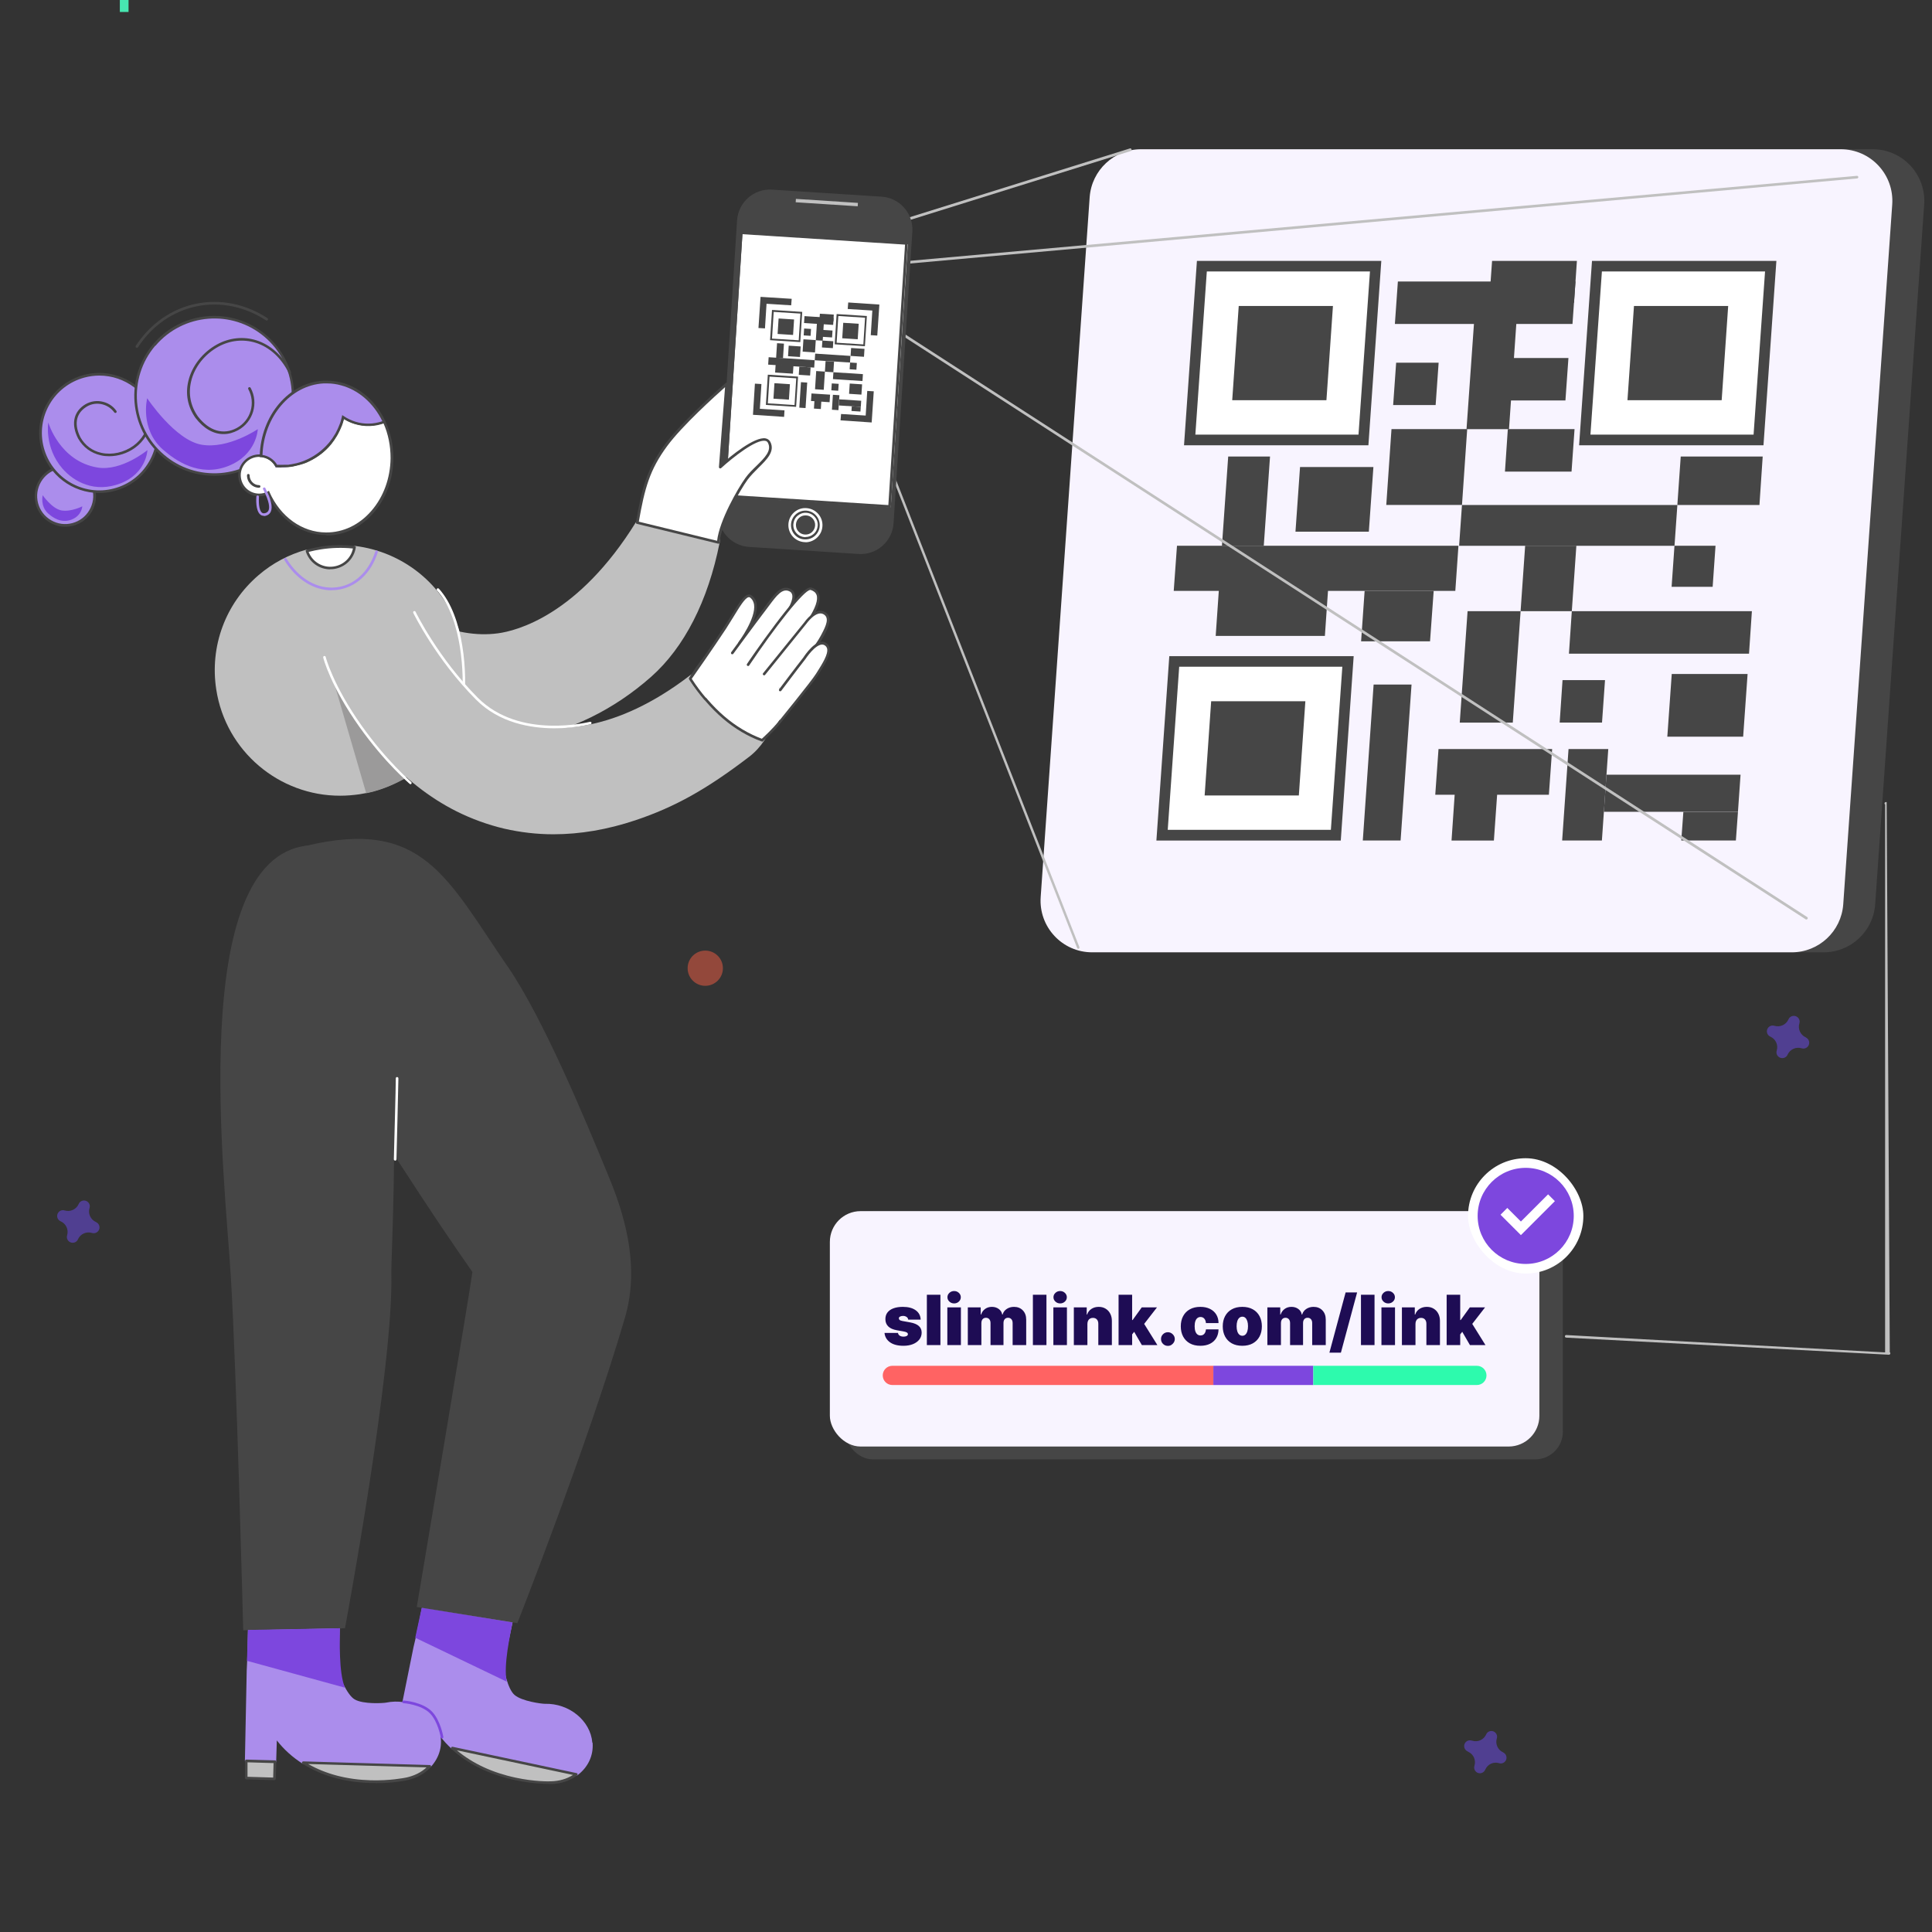 <svg width="560" height="560" viewBox="0 0 560 560" fill="none" xmlns="http://www.w3.org/2000/svg">
<rect x="0" y="0" width="560" height="560" fill="#333333" stroke="none"/>
<g clip-path="url(#clip0_5828_48816)">
<path d="M528.61 276.034H325.822C317.136 276.034 310.299 268.668 310.904 260.02L325.105 57.157C325.672 49.339 332.168 43.258 340.024 43.258H542.812C551.498 43.258 558.335 50.623 557.732 59.272L543.53 262.135C542.964 269.954 536.466 276.034 528.61 276.034Z" fill="#464646"/>
<path d="M519.352 276.034H316.564C307.878 276.034 301.041 268.668 301.647 260.02L315.847 57.157C316.415 49.339 322.911 43.258 330.767 43.258H533.554C542.24 43.258 549.077 50.623 548.472 59.272L534.272 262.135C533.704 269.954 527.208 276.034 519.352 276.034Z" fill="#F8F4FF"/>
<path d="M509.759 127.557H459.375L462.886 77.172H513.272L509.759 127.557Z" fill="white"/>
<path d="M511.154 129.069H457.711L461.449 75.625H514.894L511.154 129.069ZM460.997 125.972H508.284L511.608 78.684H464.319L460.997 125.972Z" fill="#464646"/>
<path d="M499.035 116.003H471.727L473.615 88.695H500.923L499.035 116.003Z" fill="#464646"/>
<path d="M395.198 127.557H344.812L348.326 77.172H398.712L395.198 127.557Z" fill="white"/>
<path d="M396.639 129.069H343.195L346.933 75.625H400.379L396.639 129.069ZM346.48 125.972H393.768L397.092 78.684H349.803L346.48 125.972Z" fill="#464646"/>
<path d="M384.472 116.003H357.164L359.053 88.695H386.361L384.472 116.003Z" fill="#464646"/>
<path d="M387.196 242.075H336.812L340.324 191.727H390.709L387.196 242.075Z" fill="white"/>
<path d="M388.631 243.631H335.188L338.927 190.188H392.371L388.631 243.631ZM338.474 240.534H385.761L389.084 193.247H341.798L338.474 240.534Z" fill="#464646"/>
<path d="M376.478 230.566H349.172L351.061 203.258H378.367L376.478 230.566Z" fill="#464646"/>
<path d="M455.793 93.907H404.312L405.182 81.594H456.662L455.793 93.907Z" fill="#464646"/>
<path d="M453.749 116.079H433.844L434.713 103.766H454.619L453.749 116.079Z" fill="#464646"/>
<path d="M425.078 124.391L427.383 91.758H439.659L437.392 124.391H425.078Z" fill="#464646"/>
<path d="M403.812 117.4L404.682 105.125H416.996L416.126 117.4H403.812Z" fill="#464646"/>
<path d="M436.219 136.696L437.051 124.383H456.389L455.519 136.696H436.219Z" fill="#464646"/>
<path d="M401.82 146.365L403.33 124.383H425.274L423.764 146.365H401.82Z" fill="#464646"/>
<path d="M485.365 158.197H422.93L423.762 146.375H486.195L485.365 158.197Z" fill="#464646"/>
<path d="M509.983 146.379H486.188L487.169 132.328H510.927L509.983 146.379Z" fill="#464646"/>
<path d="M456.242 87.749H431.617L432.487 75.625H457.074L456.242 87.749Z" fill="#464646"/>
<path d="M496.421 170.093H484.523L485.355 158.195H497.253L496.421 170.093Z" fill="#464646"/>
<path d="M454.766 189.47H506.963L507.795 177.156H455.598L454.766 189.47Z" fill="#464646"/>
<path d="M455.595 177.156H440.75L442.073 158.195H456.916L455.595 177.156Z" fill="#464646"/>
<path d="M505.263 213.528H483.281L484.565 195.359H506.548L505.263 213.528Z" fill="#464646"/>
<path d="M464.891 235.311H503.755L504.51 224.547H465.646L464.891 235.311Z" fill="#464646"/>
<path d="M452.797 243.623H464.316L466.167 217.109H454.648L452.797 243.623Z" fill="#464646"/>
<path d="M503.153 243.622H487.328L487.931 235.312H503.758L503.153 243.622Z" fill="#464646"/>
<path d="M405.969 243.625H395.016L398.15 198.414H409.143L405.969 243.625Z" fill="#464646"/>
<path d="M448.952 230.367H416.016L416.96 217.109H449.897L448.952 230.367Z" fill="#464646"/>
<path d="M433.011 243.631H420.734L421.831 227.617H434.144L433.011 243.631Z" fill="#464646"/>
<path d="M438.49 209.45H423.117L425.384 177.156H440.756L438.49 209.45Z" fill="#464646"/>
<path d="M464.352 209.446H452.078L452.908 197.133H465.222L464.352 209.446Z" fill="#464646"/>
<path d="M340.211 171.264H421.832L422.739 158.195H341.155L340.211 171.264Z" fill="#464646"/>
<path d="M368.123 132.328H355.999L354.188 158.201H366.312L368.123 132.328Z" fill="#464646"/>
<path d="M396.764 154.109H375.5L376.823 135.375H398.087L396.764 154.109Z" fill="#464646"/>
<path d="M394.523 185.883H414.504L415.561 171.266H395.543L394.523 185.883Z" fill="#464646"/>
<path d="M352.375 184.325H384.026L385.008 170.086H353.357L352.375 184.325Z" fill="#464646"/>
<path d="M312.547 275C312.395 275 312.243 274.919 312.205 274.756L233.028 72.99C232.991 72.868 232.991 72.746 233.028 72.664C233.066 72.542 233.18 72.461 233.255 72.461L327.525 43.021C327.715 42.94 327.942 43.103 327.98 43.306C328.057 43.51 327.905 43.753 327.715 43.794L233.822 73.112L312.849 274.472C312.924 274.675 312.849 274.919 312.659 275C312.622 275 312.547 275 312.507 275H312.547Z" fill="#C0C0C0"/>
<path d="M523.544 266.521C523.47 266.521 523.393 266.521 523.355 266.447L233.283 79.032C233.131 78.956 233.093 78.767 233.131 78.617C233.168 78.465 233.32 78.352 233.472 78.314L538.238 50.969C538.464 50.969 538.614 51.12 538.651 51.309C538.651 51.535 538.502 51.687 538.312 51.724L234.641 78.994L523.809 265.804C523.998 265.918 524.035 266.145 523.923 266.334C523.846 266.447 523.734 266.521 523.619 266.521H523.544Z" fill="#C0C0C0"/>
<path d="M546.674 232.475C546.749 232.475 546.826 232.475 546.863 232.55L547.764 391.962C547.916 392.038 547.954 392.226 547.916 392.377C547.879 392.529 547.727 392.642 547.575 392.68L454 387.722C453.774 387.722 453.624 387.571 453.586 387.382C453.586 387.155 453.736 387.004 453.925 386.966L546.406 392L546.41 233.193C546.22 233.079 546.183 232.852 546.295 232.663C546.372 232.55 546.484 232.475 546.599 232.475L546.674 232.475Z" fill="#C0C0C0"/>
<path d="M255.534 57.005L223.77 54.965C218.52 54.625 213.988 58.629 213.647 63.879L213.42 67.392L208.511 143.649L208.208 148.408C207.868 153.658 211.872 158.191 217.122 158.531L248.886 160.57C254.136 160.91 258.668 156.907 259.009 151.657L259.311 146.898L264.222 70.64L264.449 67.127C264.788 61.877 260.784 57.345 255.534 57.005Z" fill="#464646"/>
<path d="M230.697 57.648L230.633 58.629L248.612 59.791L248.675 58.811L230.697 57.648Z" fill="#C0C0C0"/>
<path d="M233.47 155.698C233.393 155.698 233.318 155.698 233.243 155.698C232.299 155.623 231.429 155.207 230.824 154.49C230.183 153.772 229.882 152.866 229.957 151.921C230.031 150.977 230.447 150.108 231.165 149.504C231.883 148.9 232.789 148.56 233.734 148.635C235.66 148.749 237.17 150.448 237.02 152.375C236.943 153.319 236.527 154.188 235.81 154.792C235.169 155.358 234.337 155.661 233.47 155.661V155.698ZM233.47 149.391C232.789 149.391 232.147 149.617 231.656 150.071C231.09 150.562 230.749 151.241 230.712 151.997C230.674 152.752 230.901 153.47 231.392 153.999C231.883 154.565 232.563 154.905 233.318 154.943C234.073 154.981 234.79 154.754 235.319 154.263C235.849 153.772 236.226 153.092 236.263 152.337C236.377 150.826 235.206 149.466 233.657 149.391C233.582 149.391 233.545 149.391 233.47 149.391Z" fill="white"/>
<path d="M233.476 157.141C233.362 157.141 233.249 157.141 233.135 157.141C230.416 156.952 228.338 154.61 228.528 151.891C228.602 150.569 229.208 149.36 230.19 148.491C231.171 147.623 232.455 147.169 233.778 147.283C236.496 147.472 238.574 149.813 238.385 152.533C238.31 153.855 237.705 155.063 236.723 155.932C235.816 156.725 234.684 157.178 233.476 157.178V157.141ZM233.476 148C231.284 148 229.434 149.7 229.283 151.928C229.208 153.061 229.584 154.119 230.302 154.95C231.019 155.781 232.078 156.31 233.172 156.347C234.306 156.423 235.362 156.045 236.194 155.328C237.024 154.572 237.555 153.553 237.592 152.457C237.742 150.153 235.968 148.151 233.663 148C233.588 148 233.476 148 233.399 148H233.476Z" fill="white"/>
<path d="M215.219 67.703L210.289 143.953L258.194 147.05L263.125 70.801L215.219 67.703Z" fill="white"/>
<path d="M258.21 147.195L209.562 144.06L214.473 67.047L263.12 70.182L258.21 147.195ZM210.355 143.38L257.492 146.402L262.328 70.9L215.191 67.878L210.355 143.38Z" fill="#464646"/>
<path d="M250.905 92.081L242.65 91.547L242.117 99.801L250.371 100.335L250.905 92.081Z" fill="white"/>
<path d="M250.701 100.36L241.938 99.794L242.503 91.031L251.266 91.598L250.701 100.36ZM242.503 99.341L250.247 99.832L250.738 92.089L242.994 91.598L242.503 99.341Z" fill="#464646"/>
<path d="M248.901 93.853L244.416 93.562L244.125 98.048L248.612 98.338L248.901 93.853Z" fill="#464646"/>
<path d="M232.132 90.839L223.876 90.305L223.344 98.559L231.597 99.093L232.132 90.839Z" fill="white"/>
<path d="M231.966 99.165L223.203 98.599L223.771 89.836L232.534 90.403L231.966 99.165ZM223.771 98.145L231.513 98.636L232.004 90.893L224.262 90.403L223.771 98.145Z" fill="#464646"/>
<path d="M230.166 92.603L225.682 92.312L225.391 96.798L229.877 97.088L230.166 92.603Z" fill="#464646"/>
<path d="M230.968 109.604L222.714 109.07L222.18 117.325L230.433 117.858L230.968 109.604Z" fill="white"/>
<path d="M230.755 117.931L221.992 117.364L222.56 108.602L231.323 109.168L230.755 117.931ZM222.56 116.911L230.302 117.402L230.793 109.659L223.051 109.168L222.56 116.911Z" fill="#464646"/>
<path d="M228.961 111.36L224.477 111.07L224.188 115.556L228.672 115.846L228.961 111.36Z" fill="#464646"/>
<path d="M241.626 92.179L233.184 91.633L233.055 93.63L241.497 94.176L241.626 92.179Z" fill="#464646"/>
<path d="M241.309 95.811L238.069 95.602L237.938 97.599L241.18 97.809L241.309 95.811Z" fill="#464646"/>
<path d="M238.466 98.755L238.813 93.403L236.814 93.273L236.469 98.626L238.466 98.755Z" fill="#464646"/>
<path d="M234.952 97.346L235.081 95.348L233.082 95.219L232.953 97.216L234.952 97.346Z" fill="#464646"/>
<path d="M241.408 100.913L241.539 98.916L238.371 98.711L238.242 100.708L241.408 100.913Z" fill="#464646"/>
<path d="M236.228 102.156L236.461 98.575L232.879 98.344L232.648 101.924L236.228 102.156Z" fill="#464646"/>
<path d="M246.502 103.161L236.287 102.5L236.164 104.422L246.377 105.083L246.502 103.161Z" fill="#464646"/>
<path d="M250.578 101.118L246.697 100.867L246.547 103.166L250.43 103.417L250.578 101.118Z" fill="#464646"/>
<path d="M241.678 91.191L237.645 90.93L237.516 92.927L241.549 93.188L241.678 91.191Z" fill="#464646"/>
<path d="M248.36 105.205L246.4 105.078L246.273 107.038L248.233 107.165L248.36 105.205Z" fill="#464646"/>
<path d="M250.122 108.444L241.566 107.891L241.438 109.888L249.993 110.442L250.122 108.444Z" fill="#464646"/>
<path d="M241.751 104.807L239.301 104.648L239.102 107.739L241.552 107.898L241.751 104.807Z" fill="#464646"/>
<path d="M249.882 111.403L246.301 111.172L246.109 114.149L249.689 114.381L249.882 111.403Z" fill="#464646"/>
<path d="M249.624 116.162L243.255 115.75L243.141 117.522L249.51 117.933L249.624 116.162Z" fill="#464646"/>
<path d="M243.306 114.552L241.421 114.43L241.141 118.764L243.025 118.886L243.306 114.552Z" fill="#464646"/>
<path d="M249.492 117.934L246.892 117.766L246.805 119.123L249.405 119.291L249.492 117.934Z" fill="#464646"/>
<path d="M233.973 110.89L232.164 110.773L231.688 118.161L233.495 118.278L233.973 110.89Z" fill="#464646"/>
<path d="M240.601 114.395L235.212 114.047L235.07 116.233L240.46 116.581L240.601 114.395Z" fill="#464646"/>
<path d="M238.089 115.957L236.09 115.828L235.922 118.429L237.921 118.558L238.089 115.957Z" fill="#464646"/>
<path d="M239.108 107.71L236.583 107.547L236.242 112.824L238.767 112.987L239.108 107.71Z" fill="#464646"/>
<path d="M243.095 111.262L241.098 111.133L240.969 113.13L242.966 113.26L243.095 111.262Z" fill="#464646"/>
<path d="M236.139 104.402L222.796 103.539L222.656 105.687L235.999 106.55L236.139 104.402Z" fill="#464646"/>
<path d="M227.232 99.606L225.233 99.477L224.961 103.698L226.958 103.827L227.232 99.606Z" fill="#464646"/>
<path d="M232.079 100.42L228.612 100.195L228.414 103.248L231.881 103.473L232.079 100.42Z" fill="#464646"/>
<path d="M234.963 106.478L231.683 106.266L231.531 108.64L234.809 108.852L234.963 106.478Z" fill="#464646"/>
<path d="M229.988 105.974L224.824 105.641L224.672 107.977L229.837 108.311L229.988 105.974Z" fill="#464646"/>
<path d="M254.285 97.266L252.396 97.152L252.849 90.014L245.711 89.561L245.863 87.672L254.888 88.276L254.285 97.266Z" fill="#464646"/>
<path d="M221.732 95.187L219.844 95.074L220.449 86.047L229.476 86.614L229.324 88.502L222.186 88.049L221.732 95.187Z" fill="#464646"/>
<path d="M227.275 120.835L218.25 120.23L218.816 111.203L220.704 111.316L220.251 118.493L227.39 118.946L227.275 120.835Z" fill="#464646"/>
<path d="M252.66 122.453L243.633 121.849L243.785 119.998L250.923 120.451L251.377 113.312L253.265 113.426L252.66 122.453Z" fill="#464646"/>
<path d="M201.94 149.2C195.634 146.707 187.06 146.934 184.377 151.277C167.532 178.51 149.478 182.891 144.341 183.571C131.764 185.27 117.562 178.887 102.114 164.61C95.844 158.794 86.024 159.172 80.245 165.441C74.429 171.711 74.807 181.53 81.076 187.311C98.564 203.514 116.24 212.653 133.652 214.467C135.276 214.617 137.694 214.806 140.715 214.806C143.737 214.806 147.967 214.58 152.386 213.939C165.001 212.05 177.919 205.742 188.72 196.186C198.352 187.65 205.227 174.204 208.588 157.283C209.231 154.11 206.737 151.126 201.94 149.238V149.2Z" fill="#C0C0C0"/>
<path d="M208.203 157.202C208.581 151.498 214.133 141.829 216.361 138.732C219.271 134.729 224.785 131.782 222.896 128.119C221.197 124.833 211.98 132.349 208.731 135.333L210.545 111.273C210.545 111.273 198.231 121.962 192.981 129.063C187.846 136.013 186.448 141.263 184.672 151.461L208.203 157.202Z" fill="white"/>
<path d="M208.198 157.583H208.123L184.592 151.842C184.402 151.804 184.29 151.615 184.327 151.426C186.064 141.417 187.462 135.94 192.712 128.84C197.924 121.777 210.238 111.088 210.35 111.012C210.465 110.899 210.615 110.899 210.766 110.975C210.918 111.05 210.993 111.201 210.956 111.352L209.179 134.505C211.748 132.239 218.697 126.498 221.909 127.064C222.512 127.178 222.966 127.518 223.269 128.047C224.704 130.804 222.325 133.146 219.831 135.601C218.735 136.696 217.603 137.829 216.696 139.038C214.469 142.097 208.992 151.691 208.614 157.281C208.614 157.394 208.539 157.507 208.462 157.545C208.387 157.583 208.312 157.621 208.235 157.621L208.198 157.583ZM185.12 151.2L207.859 156.752C208.499 150.935 213.863 141.568 216.054 138.547C216.961 137.263 218.132 136.129 219.265 135.034C221.682 132.654 223.76 130.615 222.589 128.349C222.4 128.009 222.173 127.82 221.795 127.782C219.151 127.291 212.503 132.503 209.03 135.676C208.915 135.789 208.765 135.789 208.614 135.752C208.462 135.676 208.387 135.525 208.387 135.374L210.161 112.221C207.48 114.601 197.773 123.325 193.355 129.331C188.294 136.205 186.859 141.568 185.157 151.237L185.12 151.2Z" fill="#464646"/>
<path d="M171.688 505.109C171.159 498.727 164.965 493.664 157.902 493.854C156.996 493.854 151.293 493.136 149.14 491.285C147.062 489.511 146.005 483.506 145.967 482.863C146.156 481.692 148.535 470.4 150.65 460.428C152.539 451.476 154.314 443.054 154.427 442.336C155.976 432.781 152.161 423.754 145.4 420.806C143.512 419.976 141.397 420.166 139.131 421.337C134.107 423.941 129.612 430.853 128.593 435.689C127.12 442.713 125.458 450.796 123.985 457.897C122.021 467.415 120.359 475.65 119.868 477.386L114.656 503.145C114.618 503.334 114.731 503.561 114.958 503.599L123.116 505.335C123.229 505.335 123.305 505.335 123.418 505.298C123.494 505.26 123.569 505.148 123.569 505.071L124.853 499.029C126.402 501.974 128.442 504.655 130.972 506.96C131.01 506.997 131.086 507.035 131.161 507.035L167.042 514.666C167.042 514.666 167.08 514.666 167.118 514.666C167.194 514.666 167.269 514.666 167.345 514.589C170.442 512.287 172.066 508.849 171.764 505.148L171.688 505.109Z" fill="#AB8DEC"/>
<path d="M167.037 514.286C165.073 515.758 162.58 516.628 159.785 516.703C158.954 516.703 154.761 516.74 149.436 515.606C144.148 514.475 137.727 512.208 132.288 507.675C131.911 507.374 131.533 507.033 131.117 506.656L167.037 514.286Z" fill="#C0C0C0"/>
<path d="M159.222 517.08C157.749 517.08 153.935 516.966 149.327 515.984C142.452 514.511 136.636 511.83 132.028 507.976C131.612 507.637 131.235 507.298 130.857 506.957C130.744 506.844 130.706 506.655 130.781 506.503C130.857 506.354 131.046 506.277 131.197 506.314L167.116 513.943C167.267 513.943 167.38 514.095 167.418 514.247C167.418 514.397 167.418 514.549 167.267 514.624C165.19 516.173 162.584 517.041 159.789 517.118C159.676 517.118 159.487 517.118 159.26 517.118L159.222 517.08ZM132.443 507.335C132.443 507.335 132.481 507.373 132.519 507.41C137.051 511.188 142.755 513.831 149.478 515.266C154.766 516.4 158.958 516.363 159.751 516.323C162.093 516.248 164.246 515.645 166.096 514.474L132.443 507.335Z" fill="#464646"/>
<path d="M123.105 504.965L122.085 509.799L114.078 508.1L114.947 503.227L123.105 504.965Z" fill="#C0C0C0"/>
<path d="M122.086 510.181C122.086 510.181 122.048 510.181 122.011 510.181L114.003 508.479C113.814 508.442 113.663 508.254 113.701 508.028L114.57 503.154C114.57 503.042 114.645 502.965 114.721 502.89C114.796 502.815 114.91 502.815 115.023 502.853L123.181 504.589C123.295 504.589 123.37 504.664 123.408 504.741C123.446 504.816 123.484 504.931 123.446 505.043L122.426 509.916C122.388 510.104 122.237 510.218 122.048 510.218L122.086 510.181ZM114.532 507.801L121.784 509.349L122.653 505.232L115.25 503.645L114.494 507.801H114.532Z" fill="#464646"/>
<path d="M122.248 465.945L148.536 470.251C147.894 473.914 145.892 482.565 146.874 487.436L120.359 474.708L122.248 465.983V465.945Z" fill="#7D47DE"/>
<path d="M147.169 280.195C129.455 254.359 122.58 237.174 88.965 245.105C58.334 252.321 115.593 338.208 136.933 368.688C136.593 372.089 120.805 465.795 120.805 465.795L149.964 470.479C149.964 470.479 170.775 417.564 181.162 381.871C185.09 368.424 182.03 354.677 176.705 341.684C169.378 323.818 157.442 295.189 147.169 280.157V280.195Z" fill="#464646"/>
<path d="M127.488 502.128C125.826 495.934 118.839 492.082 111.889 493.517C111.134 493.667 105.28 494.046 102.787 492.573C100.445 491.175 98.33 485.472 98.141 484.866C98.141 483.698 98.443 472.139 98.746 461.941C99.01 452.801 99.236 444.19 99.236 443.472C99.047 433.802 93.684 425.568 86.508 423.906C84.506 423.452 82.429 423.983 80.427 425.568C75.932 429.043 72.797 436.635 72.646 441.584C72.457 448.76 72.269 456.992 72.08 464.245C71.853 473.953 71.664 482.337 71.513 484.149L70.984 510.401C70.984 510.588 71.136 510.777 71.362 510.777L79.671 511.004C79.785 511.004 79.86 511.004 79.936 510.891C80.012 510.815 80.049 510.74 80.049 510.627L80.238 504.47C82.278 507.077 84.771 509.342 87.679 511.193C87.754 511.193 87.792 511.231 87.868 511.268L124.542 512.327C124.656 512.327 124.731 512.289 124.807 512.212C127.451 509.379 128.433 505.716 127.451 502.128H127.488Z" fill="#AB8DEC"/>
<path d="M124.587 511.948C122.926 513.722 120.622 515.045 117.864 515.611C117.033 515.762 112.954 516.555 107.478 516.405C102.077 516.253 95.353 515.159 89.197 511.646C88.781 511.419 88.328 511.155 87.875 510.852L124.55 511.91L124.587 511.948Z" fill="#C0C0C0"/>
<path d="M108.953 516.818C108.462 516.818 108.008 516.818 107.48 516.818C100.454 516.629 94.26 515.004 89.01 512.02C88.557 511.755 88.103 511.491 87.688 511.227C87.537 511.152 87.499 510.963 87.537 510.811C87.575 510.661 87.764 510.547 87.915 510.547L124.589 511.606C124.74 511.606 124.854 511.718 124.929 511.832C125.005 511.945 124.929 512.134 124.854 512.246C123.079 514.135 120.661 515.458 117.942 516.024C117.224 516.175 113.712 516.856 108.953 516.856V516.818ZM89.312 511.302C89.312 511.302 89.35 511.302 89.388 511.341C94.524 514.249 100.606 515.834 107.48 516.024C112.881 516.175 116.998 515.383 117.753 515.231C120.019 514.74 122.059 513.758 123.645 512.286L89.275 511.302H89.312Z" fill="#464646"/>
<path d="M79.707 510.663L79.555 515.611L71.397 515.384L71.359 510.398L79.707 510.663Z" fill="#C0C0C0"/>
<path d="M79.559 515.991L71.401 515.764C71.212 515.764 71.023 515.575 71.023 515.388V510.402C71.023 510.288 71.023 510.213 71.137 510.138C71.212 510.061 71.326 510.023 71.401 510.023L79.711 510.25C79.824 510.25 79.899 510.288 79.975 510.365C80.05 510.439 80.088 510.552 80.088 510.629L79.937 515.575C79.937 515.764 79.748 515.954 79.559 515.954V515.991ZM71.779 515.009L79.182 515.236L79.295 511.043L71.741 510.816V515.047L71.779 515.009Z" fill="#464646"/>
<path d="M89.004 245.102C53.991 249.106 65.246 342.057 66.908 370.045C68.608 398.034 70.496 472.554 70.496 472.554L99.995 471.949C99.995 471.949 114.007 397.089 113.441 369.365C113.214 358.035 121.486 241.401 89.004 245.102Z" fill="#464646"/>
<path d="M71.858 472.444L98.524 471.953C98.524 475.693 98.146 484.531 99.959 489.176L71.594 481.396L71.858 472.444Z" fill="#7D47DE"/>
<path d="M128.127 503.865C127.938 503.865 127.787 503.753 127.749 503.564C127.749 503.526 126.919 498.917 124.615 496.614C122.084 494.045 116.985 493.667 116.947 493.667C116.721 493.667 116.57 493.48 116.607 493.253C116.607 493.026 116.796 492.874 117.023 492.912C117.249 492.912 122.5 493.328 125.181 496.086C127.636 498.578 128.467 503.222 128.505 503.449C128.505 503.638 128.392 503.865 128.203 503.903C128.203 503.903 128.165 503.903 128.127 503.903V503.865Z" fill="#7D47DE"/>
<path d="M122.124 346.59L115.326 315.203L114.57 335.296L122.124 346.59Z" fill="#464646"/>
<path d="M114.534 336.399C114.307 336.399 114.156 336.209 114.156 336.02C114.156 335.793 114.761 313.887 114.723 312.566C114.723 312.339 114.874 312.188 115.101 312.188C115.289 312.188 115.478 312.339 115.478 312.566C115.478 313.887 114.949 335.153 114.912 336.058C114.912 336.247 114.723 336.436 114.534 336.436V336.399Z" fill="white"/>
<path d="M134.56 188.828C132.633 176.325 124.513 165.902 112.88 160.916C109.669 159.556 106.308 158.65 102.833 158.234C102.644 158.234 102.455 158.348 102.417 158.537C101.964 161.445 99.698 163.711 96.79 164.164C93.504 164.655 90.369 162.729 89.349 159.556C89.273 159.368 89.085 159.254 88.896 159.292C83.721 160.727 79 163.22 74.921 166.733C65.327 174.967 60.757 187.356 62.683 199.856C65.441 217.799 80.964 230.678 98.603 230.64C100.453 230.64 102.304 230.489 104.193 230.224C123.984 227.165 137.619 208.545 134.56 188.753V188.828Z" fill="#C0C0C0"/>
<path d="M88.999 159.701C90.056 162.987 93.342 165.103 96.855 164.536C99.99 164.045 102.332 161.59 102.785 158.606C99.65 158.228 96.402 158.304 93.116 158.795C91.718 159.021 90.321 159.324 88.961 159.701H88.999Z" fill="white"/>
<path d="M95.726 165.03C92.515 165.03 89.645 162.99 88.625 159.817C88.625 159.704 88.625 159.628 88.625 159.515C88.663 159.44 88.776 159.364 88.852 159.326C90.211 158.949 91.647 158.647 93.044 158.42C96.292 157.929 99.578 157.853 102.789 158.231C102.902 158.231 102.978 158.307 103.053 158.382C103.129 158.458 103.129 158.571 103.129 158.684C102.638 161.932 100.107 164.425 96.859 164.916C96.481 164.992 96.066 164.992 95.688 164.992L95.726 165.03ZM89.456 159.968C90.589 162.914 93.611 164.69 96.746 164.199C99.541 163.783 101.731 161.706 102.298 158.986C99.238 158.684 96.179 158.76 93.157 159.213C91.911 159.402 90.665 159.666 89.456 159.968Z" fill="#464646"/>
<path d="M134.111 204.533C134.111 204.533 134.111 204.533 134.073 204.533C133.884 204.533 133.733 204.306 133.733 204.117C134.375 199.208 134.186 192.937 133.28 187.385C132.486 182.4 130.674 175.563 126.67 171.144C126.519 170.993 126.557 170.766 126.67 170.615C126.783 170.464 127.048 170.502 127.199 170.615C134.564 178.697 135.546 195.506 134.451 204.194C134.451 204.381 134.262 204.533 134.073 204.533H134.111Z" fill="white"/>
<path d="M96.101 171.098C90.851 171.098 85.79 167.888 82.391 162.298C82.277 162.109 82.353 161.882 82.504 161.769C82.693 161.656 82.919 161.731 83.033 161.882C86.621 167.774 92.06 170.909 97.574 170.229C102.711 169.625 106.903 165.735 108.792 159.805C108.867 159.616 109.056 159.503 109.283 159.578C109.472 159.654 109.585 159.843 109.509 160.069C107.545 166.264 103.088 170.343 97.65 170.985C97.121 171.06 96.63 171.06 96.101 171.06V171.098Z" fill="#AB8DEC"/>
<path d="M18.975 152.262C23.668 152.262 27.473 148.457 27.473 143.764C27.473 139.07 23.668 135.266 18.975 135.266C14.281 135.266 10.477 139.07 10.477 143.764C10.477 148.457 14.281 152.262 18.975 152.262Z" fill="#AB8DEC"/>
<path d="M18.931 152.68C17.382 152.68 15.871 152.265 14.474 151.472C12.434 150.263 10.961 148.375 10.357 146.07C9.752 143.767 10.055 141.387 11.263 139.31C12.472 137.232 14.361 135.797 16.665 135.193C18.968 134.588 21.348 134.891 23.425 136.099C25.465 137.308 26.938 139.197 27.542 141.5C28.789 146.222 25.994 151.132 21.235 152.378C20.479 152.567 19.686 152.68 18.931 152.68ZM18.931 135.646C18.213 135.646 17.533 135.722 16.816 135.911C12.472 137.081 9.904 141.538 11.037 145.844C11.603 147.959 12.925 149.697 14.814 150.792C16.702 151.887 18.893 152.189 20.97 151.623C23.085 151.056 24.823 149.734 25.918 147.846C27.013 145.957 27.316 143.767 26.749 141.689C26.182 139.574 24.861 137.837 22.972 136.741C21.726 136.024 20.328 135.646 18.893 135.646H18.931Z" fill="#464646"/>
<path d="M28.753 142.522C38.161 142.522 45.787 134.895 45.787 125.487C45.787 116.08 38.161 108.453 28.753 108.453C19.345 108.453 11.719 116.08 11.719 125.487C11.719 134.895 19.345 142.522 28.753 142.522Z" fill="#AB8DEC"/>
<path d="M28.758 142.897C21.053 142.897 14.028 137.76 11.951 129.98C9.496 120.726 15.01 111.17 24.302 108.677C33.555 106.222 43.111 111.737 45.604 121.028C46.812 125.523 46.17 130.206 43.829 134.21C41.487 138.213 37.748 141.122 33.253 142.293C31.742 142.708 30.269 142.897 28.796 142.897H28.758ZM28.758 108.866C27.361 108.866 25.926 109.055 24.49 109.433C15.614 111.812 10.327 120.915 12.706 129.791C15.086 138.667 24.188 143.955 33.064 141.575C37.37 140.442 40.958 137.685 43.187 133.832C45.415 129.98 46.019 125.485 44.886 121.217C42.922 113.776 36.161 108.866 28.796 108.866H28.758Z" fill="#464646"/>
<path d="M31.63 132.244C30.836 132.244 30.006 132.168 29.25 131.98C26.379 131.337 24.113 129.676 22.64 127.107C20.638 123.179 21.205 119.704 24.189 117.551C25.662 116.494 27.475 116.041 29.288 116.343C31.101 116.645 32.687 117.589 33.745 119.1C33.858 119.251 33.82 119.516 33.669 119.629C33.518 119.742 33.254 119.704 33.14 119.553C32.196 118.231 30.761 117.363 29.174 117.098C27.55 116.834 25.964 117.212 24.642 118.193C21.96 120.12 21.507 123.179 23.32 126.767C24.642 129.109 26.757 130.695 29.401 131.262C32.498 131.942 35.973 131.149 38.693 129.185C43.603 125.596 44.698 118.685 41.148 113.775C41.034 113.623 41.072 113.359 41.223 113.246C41.374 113.132 41.639 113.17 41.752 113.321C45.567 118.571 44.396 125.974 39.146 129.789C36.917 131.413 34.236 132.244 31.63 132.244Z" fill="#464646"/>
<path d="M62.071 137.533C74.67 137.533 84.884 127.319 84.884 114.719C84.884 102.12 74.67 91.906 62.071 91.906C49.472 91.906 39.258 102.12 39.258 114.719C39.258 127.319 49.472 137.533 62.071 137.533Z" fill="#AB8DEC"/>
<path d="M62.07 137.909C56.745 137.909 51.419 136.096 47.075 132.395C37.331 124.123 36.16 109.468 44.432 99.724C52.703 89.979 67.358 88.808 77.103 97.08C81.824 101.084 84.694 106.711 85.185 112.868C85.677 119.024 83.75 125.03 79.747 129.751C75.177 135.152 68.642 137.909 62.07 137.909ZM44.998 100.215C36.991 109.62 38.124 123.821 47.566 131.828C52.137 135.719 57.915 137.569 63.921 137.116C69.888 136.625 75.328 133.868 79.218 129.298C83.108 124.728 84.959 118.949 84.505 112.943C84.015 106.976 81.257 101.537 76.687 97.647C67.282 89.639 53.081 90.772 45.074 100.215H44.998Z" fill="#464646"/>
<path d="M39.671 100.823C39.595 100.823 39.519 100.823 39.482 100.747C39.293 100.634 39.255 100.407 39.368 100.219C43.523 93.873 49.68 89.53 56.743 88.057C63.806 86.584 71.171 88.057 77.516 92.211C77.705 92.325 77.743 92.551 77.629 92.74C77.516 92.929 77.29 92.967 77.101 92.853C70.906 88.812 63.73 87.377 56.894 88.812C50.057 90.247 44.052 94.44 40.011 100.634C39.935 100.747 39.822 100.823 39.708 100.823H39.671Z" fill="#464646"/>
<path d="M64.752 125.821C61.882 125.821 59.049 124.235 56.669 121.137C54.403 117.927 53.686 114.226 54.592 110.449C55.612 106.105 58.709 102.139 62.901 99.835C66.49 97.871 70.531 97.456 74.27 98.627C78.463 99.948 82.051 103.159 84.317 107.729C84.393 107.918 84.317 108.145 84.166 108.22C83.977 108.296 83.751 108.22 83.675 108.069C81.484 103.688 78.085 100.591 74.081 99.344C70.531 98.249 66.716 98.627 63.317 100.477C59.313 102.668 56.33 106.445 55.385 110.6C54.554 114.188 55.234 117.663 57.349 120.684C60.635 124.952 64.752 126.161 68.642 124.046C72.684 121.855 74.157 116.794 71.966 112.79C71.853 112.602 71.966 112.375 72.117 112.262C72.306 112.148 72.533 112.262 72.646 112.413C75.026 116.794 73.401 122.308 69.02 124.688C67.623 125.443 66.225 125.821 64.828 125.821H64.752Z" fill="#464646"/>
<path d="M74.726 124.381C74.726 124.381 74.462 131.86 66.077 135.108C57.692 138.356 50.818 133.446 47.267 130.349C40.431 124.344 42.66 115.43 42.66 115.43C42.66 115.43 50.742 127.63 58.485 128.913C66.228 130.198 74.726 124.381 74.726 124.381Z" fill="#7D47DE"/>
<path d="M42.736 130.468C42.736 130.468 42.471 137.191 34.955 140.099C27.439 143.008 21.396 139.608 18.11 135.831C12.784 129.675 13.993 122.461 13.993 122.461C13.993 122.461 17.279 133.754 28.345 135.529C35.295 136.624 42.736 130.468 42.736 130.468Z" fill="#7D47DE"/>
<path d="M23.854 146.75C23.854 146.75 23.741 149.431 20.757 150.602C17.735 151.773 15.28 149.998 14.034 148.902C11.579 146.75 12.372 143.539 12.372 143.539C12.372 143.539 15.054 147.467 17.849 147.958C20.644 148.411 23.892 146.75 23.892 146.75H23.854Z" fill="#7D47DE"/>
<path d="M113.552 132.808C113.552 128.955 112.759 125.329 111.285 122.157C108.679 123.139 105.733 123.328 102.863 122.459C101.579 122.081 100.408 121.514 99.35 120.797C99.237 121.25 99.124 121.666 99.01 122.119C98.972 122.27 98.897 122.421 98.859 122.572C98.859 122.686 98.784 122.799 98.746 122.912C98.708 123.025 98.67 123.176 98.595 123.29C98.557 123.403 98.481 123.554 98.444 123.667C98.255 124.196 97.99 124.687 97.764 125.178C97.688 125.329 97.613 125.443 97.575 125.556C97.537 125.631 97.499 125.707 97.424 125.82C97.386 125.896 97.311 125.971 97.273 126.085C96.782 126.916 96.253 127.671 95.649 128.389C95.573 128.464 95.535 128.54 95.46 128.615C93.798 130.579 91.721 132.203 89.417 133.299C89.19 133.412 88.963 133.525 88.737 133.601C88.586 133.676 88.435 133.714 88.284 133.79C88.095 133.865 87.868 133.941 87.679 134.017C87.566 134.054 87.453 134.092 87.339 134.13C87.226 134.168 87.113 134.205 86.962 134.243C86.697 134.319 86.433 134.394 86.168 134.47C86.055 134.47 85.98 134.507 85.866 134.545C85.489 134.659 85.111 134.734 84.695 134.81C84.469 134.847 84.204 134.885 83.978 134.923C83.864 134.923 83.713 134.923 83.6 134.961C83.487 134.961 83.336 134.961 83.222 134.998C83.109 134.998 82.958 134.998 82.845 134.998C81.938 135.074 81.032 135.074 80.125 134.998C79.257 133.374 77.595 132.203 75.63 132.015C75.48 132.015 75.291 132.015 75.14 132.015C72.005 132.015 69.398 134.507 69.398 137.68C69.398 140.815 71.891 143.421 75.064 143.421C76.046 143.421 76.953 143.195 77.746 142.779C80.881 149.804 87.15 154.601 94.44 154.677C104.902 154.752 113.476 144.97 113.552 132.77V132.808Z" fill="white"/>
<path d="M94.595 155.091C94.557 155.091 94.519 155.091 94.444 155.091C87.381 155.053 80.922 150.558 77.598 143.344C76.805 143.684 75.936 143.873 75.106 143.873C71.744 143.873 69.062 141.116 69.062 137.754C69.062 134.431 71.82 131.711 75.143 131.711C75.332 131.711 75.521 131.711 75.71 131.711C77.674 131.9 79.374 132.995 80.394 134.695C81.225 134.733 82.055 134.733 82.849 134.695C82.962 134.695 83.113 134.695 83.226 134.695C83.302 134.695 83.377 134.695 83.453 134.695H83.604C83.717 134.695 83.831 134.657 83.981 134.619C84.208 134.619 84.473 134.544 84.699 134.506C85.077 134.431 85.455 134.355 85.832 134.28C85.946 134.28 86.021 134.242 86.135 134.204C86.399 134.129 86.625 134.053 86.928 133.977C87.041 133.94 87.154 133.902 87.267 133.864C87.381 133.826 87.494 133.789 87.608 133.751C87.796 133.675 88.023 133.6 88.212 133.524C88.363 133.449 88.514 133.411 88.627 133.335C88.854 133.222 89.08 133.146 89.307 133.033C91.573 131.938 93.613 130.352 95.237 128.463C95.312 128.388 95.35 128.312 95.426 128.236C96.03 127.519 96.559 126.763 97.012 125.97C97.05 125.895 97.088 125.819 97.163 125.743C97.201 125.668 97.277 125.555 97.314 125.479C97.39 125.366 97.466 125.215 97.503 125.101C97.767 124.611 97.994 124.119 98.183 123.629C98.221 123.515 98.296 123.402 98.334 123.251C98.372 123.137 98.448 122.986 98.485 122.873C98.523 122.76 98.561 122.646 98.599 122.571C98.636 122.42 98.712 122.269 98.75 122.118C98.863 121.74 98.976 121.287 99.09 120.833L99.203 120.305L99.656 120.607C100.714 121.325 101.847 121.853 103.056 122.231C105.775 123.062 108.608 122.949 111.214 121.929L111.554 121.815L111.705 122.118C113.253 125.404 114.046 129.143 114.009 132.92C113.971 138.888 111.931 144.515 108.23 148.708C104.566 152.9 99.732 155.204 94.633 155.204L94.595 155.091ZM77.976 142.287L78.127 142.664C81.3 149.803 87.57 154.298 94.482 154.335C94.519 154.335 94.557 154.335 94.595 154.335C99.505 154.335 104.113 152.145 107.625 148.103C111.176 144.024 113.14 138.585 113.215 132.807C113.215 129.256 112.536 125.781 111.138 122.646C108.456 123.591 105.586 123.666 102.829 122.835C101.696 122.495 100.638 122.004 99.656 121.4C99.581 121.702 99.505 121.967 99.43 122.231C99.392 122.382 99.316 122.533 99.278 122.684C99.278 122.798 99.203 122.911 99.165 123.024C99.127 123.137 99.09 123.288 99.014 123.402C98.976 123.515 98.939 123.629 98.863 123.78C98.674 124.271 98.41 124.799 98.145 125.328C98.07 125.441 97.994 125.592 97.919 125.743C97.881 125.819 97.843 125.932 97.767 126.008C97.73 126.084 97.692 126.159 97.617 126.272C97.125 127.103 96.597 127.896 95.993 128.652C95.917 128.727 95.879 128.803 95.804 128.878C94.142 130.88 91.989 132.504 89.647 133.637C89.421 133.751 89.194 133.864 88.929 133.977C88.778 134.053 88.627 134.091 88.476 134.166C88.287 134.242 88.061 134.317 87.834 134.393C87.721 134.431 87.57 134.468 87.456 134.506C87.343 134.544 87.23 134.582 87.079 134.619C86.777 134.695 86.512 134.808 86.248 134.846C86.135 134.846 86.059 134.884 85.946 134.922C85.53 135.035 85.152 135.111 84.775 135.186C84.548 135.224 84.284 135.262 84.057 135.299C83.944 135.299 83.793 135.299 83.642 135.337H83.491C83.415 135.337 83.339 135.337 83.264 135.375C83.15 135.375 82.999 135.375 82.886 135.375C81.98 135.45 81.036 135.45 80.091 135.375H79.902L79.789 135.186C78.958 133.6 77.372 132.58 75.597 132.429C75.408 132.429 75.257 132.429 75.106 132.429C72.197 132.429 69.78 134.808 69.78 137.717C69.78 140.663 72.122 143.042 75.068 143.08C75.936 143.08 76.805 142.891 77.561 142.476L77.901 142.287H77.976Z" fill="#464646"/>
<path d="M75.107 141.379C73.143 141.379 71.557 139.717 71.594 137.753C71.594 137.564 71.783 137.375 71.972 137.375C72.199 137.375 72.35 137.564 72.35 137.753C72.35 139.339 73.596 140.623 75.107 140.623C75.334 140.623 75.485 140.812 75.485 141.001C75.485 141.19 75.296 141.379 75.107 141.379Z" fill="#464646"/>
<path d="M80.617 135.49C80.466 135.49 80.315 135.49 80.164 135.49V134.734C80.353 134.734 80.504 134.734 80.655 134.734V135.49H80.617Z" fill="#AB8DEC"/>
<path d="M80.995 135.49C80.882 135.49 80.731 135.49 80.617 135.49V134.734C80.768 134.734 80.882 134.734 80.995 134.734V135.49Z" fill="#AB8DEC"/>
<path d="M81.332 135.49C81.219 135.49 81.105 135.49 80.992 135.49V134.734C81.143 134.734 81.257 134.734 81.37 134.734V135.49H81.332Z" fill="#AB8DEC"/>
<path d="M82.888 135.078C82.624 135.078 82.359 135.078 82.133 135.116C82.397 135.116 82.662 135.116 82.888 135.078Z" fill="white"/>
<path d="M82.086 135.496V134.741C82.313 134.741 82.577 134.741 82.803 134.703L82.879 135.458C82.615 135.458 82.35 135.458 82.086 135.496Z" fill="#AB8DEC"/>
<path d="M80.171 135.456H80.133L79.755 135.418V135.154L79.453 134.625L80.246 134.7L80.209 135.041L80.473 134.889L80.511 134.965V135.078H80.209L80.171 135.456Z" fill="#AB8DEC"/>
<path d="M81.867 135.49V134.734H82.094V135.49H81.867Z" fill="#AB8DEC"/>
<path d="M81.495 135.49C81.457 135.49 81.419 135.49 81.344 135.49V134.734C81.419 134.734 81.533 134.734 81.608 134.734C81.684 134.734 81.759 134.734 81.873 134.734V135.49C81.797 135.49 81.722 135.49 81.608 135.49C81.57 135.49 81.533 135.49 81.495 135.49Z" fill="#AB8DEC"/>
<path d="M102.904 122.452C101.62 122.075 100.449 121.508 99.391 120.79C99.278 121.244 99.165 121.659 99.052 122.112C99.014 122.263 98.938 122.414 98.9 122.566C98.9 122.679 98.825 122.792 98.787 122.906C98.749 123.019 98.712 123.17 98.636 123.283C98.598 123.397 98.523 123.548 98.485 123.661C98.296 124.19 98.032 124.681 97.805 125.172C97.73 125.323 97.654 125.436 97.616 125.549C97.578 125.625 97.541 125.701 97.465 125.814C97.427 125.889 97.352 125.965 97.314 126.078C96.823 126.909 96.294 127.665 95.69 128.382C95.615 128.458 95.577 128.533 95.501 128.609C93.839 130.573 91.762 132.197 89.458 133.292C89.231 133.406 89.005 133.519 88.778 133.594C88.627 133.67 88.476 133.708 88.325 133.783C88.136 133.859 87.909 133.934 87.721 134.01C87.607 134.048 87.494 134.086 87.381 134.123C87.267 134.161 87.154 134.199 87.003 134.237C86.739 134.312 86.474 134.388 86.21 134.463C86.096 134.463 86.021 134.501 85.908 134.539C85.53 134.652 85.152 134.728 84.737 134.803C84.51 134.841 84.246 134.879 84.019 134.916C83.906 134.916 83.755 134.916 83.641 134.954C83.528 134.954 83.377 134.954 83.264 134.992C83.15 134.992 82.999 134.992 82.886 134.992C81.98 135.067 81.073 135.067 80.166 134.992C79.298 133.368 77.636 132.197 75.672 132.008C75.936 120.451 83.868 111.121 93.726 110.555C94.066 110.555 94.444 110.555 94.784 110.555C96.219 110.555 97.616 110.744 98.938 111.121C104.302 112.556 108.758 116.636 111.289 122.112C108.683 123.094 105.737 123.283 102.866 122.415L102.904 122.452Z" fill="#AB8DEC"/>
<path d="M81.521 135.499C81.068 135.499 80.577 135.499 80.124 135.461H79.935L79.821 135.272C78.99 133.686 77.404 132.666 75.629 132.515H75.289V132.137C75.591 120.466 83.674 110.91 93.721 110.344C94.099 110.344 94.476 110.344 94.816 110.344C96.251 110.344 97.686 110.533 99.084 110.91C104.447 112.346 109.055 116.425 111.699 122.09L111.888 122.468L111.51 122.619C108.716 123.677 105.732 123.79 102.861 122.921C101.728 122.581 100.67 122.09 99.688 121.486C99.613 121.788 99.537 122.052 99.462 122.317C99.424 122.468 99.348 122.619 99.311 122.77C99.311 122.883 99.235 122.997 99.197 123.11C99.16 123.223 99.122 123.375 99.046 123.488C99.009 123.601 98.971 123.714 98.895 123.865C98.706 124.357 98.442 124.885 98.178 125.414C98.102 125.527 98.064 125.679 97.989 125.792C97.951 125.905 97.875 125.981 97.838 126.056C97.8 126.132 97.762 126.207 97.686 126.321C97.196 127.151 96.667 127.945 96.062 128.7C95.987 128.776 95.949 128.851 95.874 128.927C94.212 130.928 92.059 132.553 89.717 133.686C89.49 133.799 89.264 133.912 88.999 134.026C88.848 134.101 88.697 134.139 88.546 134.214C88.357 134.29 88.131 134.365 87.904 134.441C87.791 134.479 87.64 134.517 87.526 134.554C87.413 134.592 87.3 134.63 87.149 134.668C86.847 134.743 86.582 134.857 86.318 134.894C86.204 134.894 86.129 134.932 86.016 134.97C85.6 135.083 85.222 135.159 84.845 135.234C84.618 135.272 84.354 135.31 84.127 135.348C84.014 135.348 83.863 135.348 83.712 135.385H83.561C83.485 135.385 83.41 135.385 83.334 135.423C83.221 135.423 83.07 135.423 82.956 135.423C82.503 135.423 82.05 135.461 81.559 135.461L81.521 135.499ZM80.388 134.706C81.219 134.743 82.05 134.743 82.843 134.706C82.956 134.706 83.107 134.706 83.221 134.706C83.296 134.706 83.372 134.706 83.447 134.706H83.599C83.712 134.706 83.825 134.668 83.976 134.63C84.203 134.63 84.467 134.554 84.694 134.517C85.071 134.441 85.449 134.365 85.827 134.29C85.94 134.29 86.016 134.252 86.129 134.214C86.393 134.139 86.62 134.063 86.922 133.988C87.035 133.95 87.149 133.912 87.262 133.875C87.375 133.837 87.489 133.799 87.602 133.761C87.791 133.686 88.017 133.61 88.206 133.535C88.358 133.459 88.508 133.421 88.622 133.346C88.848 133.232 89.075 133.157 89.302 133.044C91.568 131.948 93.607 130.362 95.231 128.473C95.307 128.398 95.345 128.322 95.42 128.247C96.025 127.529 96.553 126.774 97.007 125.981C97.044 125.905 97.082 125.83 97.158 125.754C97.196 125.679 97.271 125.565 97.309 125.49C97.385 125.338 97.46 125.225 97.498 125.112C97.762 124.621 97.989 124.13 98.178 123.639C98.215 123.526 98.291 123.412 98.329 123.261C98.367 123.148 98.442 122.997 98.48 122.883C98.517 122.77 98.555 122.657 98.593 122.581C98.631 122.43 98.706 122.279 98.744 122.128C98.858 121.75 98.971 121.297 99.084 120.844L99.197 120.315L99.651 120.617C100.708 121.335 101.841 121.864 103.05 122.241C105.618 123.035 108.3 122.959 110.83 122.09C108.262 116.84 103.956 113.063 98.895 111.704C97.573 111.326 96.214 111.137 94.816 111.137C94.476 111.137 94.136 111.137 93.758 111.137C84.203 111.666 76.498 120.768 76.082 131.873C77.895 132.137 79.481 133.232 80.388 134.819V134.706Z" fill="#464646"/>
<path d="M76.461 149.509C76.007 149.509 75.668 149.358 75.479 149.169C74.006 148.036 74.27 144.372 74.308 143.957C74.308 143.768 74.497 143.579 74.723 143.617C74.912 143.617 75.101 143.806 75.063 144.032C74.988 145.052 74.95 147.847 75.932 148.602C76.196 148.829 76.574 148.829 77.027 148.678C77.443 148.527 77.707 148.262 77.858 147.885C78.16 147.129 78.123 145.505 76.385 142.068C76.272 141.879 76.272 141.841 76.234 141.766C76.158 141.577 76.272 141.351 76.499 141.313C76.687 141.237 76.876 141.351 76.952 141.539C76.952 141.539 76.989 141.653 77.027 141.728C78.538 144.674 79.067 146.865 78.538 148.187C78.311 148.791 77.896 149.207 77.254 149.433C76.952 149.547 76.687 149.584 76.461 149.584V149.509Z" fill="#AB8DEC"/>
<path d="M222.788 196.195C220.371 193.061 216.519 191.399 211.912 191.511C207.718 191.625 203.375 193.21 199.937 195.817C178.107 212.548 161.299 211.907 153.216 210.019C140.828 207.148 129.837 196.158 120.47 177.309C119.526 175.421 117.222 174.628 113.785 175.006C110.839 175.308 107.25 176.479 103.662 178.253C100.074 180.029 96.977 182.182 94.937 184.372C92.558 186.904 91.802 189.206 92.747 191.095C103.36 212.436 116.655 227.279 132.254 235.135C136.711 237.365 141.395 239.064 146.191 240.198C150.799 241.254 155.558 241.82 160.393 241.82C168.136 241.82 176.105 240.462 184.225 237.741C195.594 233.926 204.81 228.791 217.161 219.348C220.523 216.779 223.241 212.7 224.45 208.432C225.81 203.71 225.207 199.405 222.788 196.233V196.195Z" fill="#C0C0C0"/>
<path d="M220.898 214.538C212.512 211.479 205.714 205.247 200.086 196.673C200.086 196.673 203.335 190.895 207.64 187.193C210.322 185.341 234.57 198.373 225.996 209.288C223.996 211.82 220.898 214.538 220.898 214.538Z" fill="white"/>
<path d="M220.897 214.924C220.857 214.924 220.82 214.924 220.782 214.924C212.662 211.941 205.788 206.048 199.783 196.909C199.708 196.795 199.708 196.645 199.783 196.53C199.783 196.455 203.107 190.638 207.412 186.937C209.338 185.577 218.704 190.147 223.954 195.7C228.676 200.686 229.471 205.483 226.259 209.562C224.258 212.093 221.161 214.849 221.121 214.886C221.047 214.963 220.972 214.963 220.857 214.963L220.897 214.924ZM200.538 196.682C206.353 205.483 213.001 211.186 220.82 214.131C221.5 213.528 224.031 211.186 225.693 209.071C229.394 204.349 226.486 199.478 223.426 196.191C217.837 190.299 209.112 186.711 207.866 187.503C204.126 190.752 201.143 195.624 200.538 196.682Z" fill="#464646"/>
<path d="M204.429 202.529C202.881 200.792 201.446 198.829 200.086 196.713C200.086 196.713 205.6 188.97 210.172 182.02C213.608 176.808 215.988 171.709 217.649 172.88C222.107 176.053 214.4 186.363 214.4 186.363L204.429 202.569V202.529Z" fill="white"/>
<path d="M204.436 202.904C204.321 202.904 204.209 202.867 204.132 202.792C202.659 201.091 201.187 199.127 199.751 196.899C199.677 196.785 199.677 196.598 199.751 196.483C199.789 196.409 205.303 188.665 209.835 181.79C210.63 180.544 211.385 179.373 212.103 178.202C214.103 174.955 215.539 172.613 216.862 172.349C217.201 172.273 217.542 172.349 217.843 172.575C218.673 173.142 219.164 174.011 219.316 175.068C219.996 179.411 214.896 186.285 214.671 186.589C214.557 186.739 214.293 186.776 214.141 186.664C213.991 186.549 213.954 186.285 214.066 186.135C214.103 186.059 219.204 179.224 218.561 175.181C218.409 174.313 218.033 173.671 217.39 173.18C217.275 173.104 217.126 173.066 216.974 173.104C215.955 173.293 214.368 175.899 212.706 178.618C211.988 179.789 211.233 180.998 210.441 182.244C206.322 188.475 201.413 195.464 200.507 196.748C201.867 198.863 203.265 200.714 204.66 202.339C204.812 202.488 204.775 202.715 204.66 202.867C204.585 202.942 204.511 202.942 204.396 202.942L204.436 202.904Z" fill="#464646"/>
<path d="M212.289 189.279C212.289 189.279 218.032 181.348 222.111 176.059C224.565 172.849 226.379 169.979 228.871 170.998C231.704 172.169 228.682 176.776 228.682 176.776C228.682 176.776 222.564 190.752 220.94 193.019L212.289 189.279Z" fill="white"/>
<path d="M220.938 193.355C220.861 193.355 220.786 193.355 220.711 193.28C220.522 193.166 220.484 192.939 220.636 192.75C222.221 190.522 228.266 176.699 228.341 176.586C228.341 176.586 228.341 176.586 228.341 176.547C228.341 176.547 230.077 173.866 229.587 172.28C229.435 171.826 229.171 171.524 228.68 171.335C226.716 170.504 225.092 172.657 223.053 175.377C222.827 175.679 222.6 175.981 222.373 176.283C218.369 181.533 212.628 189.426 212.553 189.503C212.439 189.653 212.212 189.692 212.023 189.578C211.873 189.466 211.836 189.239 211.948 189.05C212.023 188.975 217.726 181.079 221.768 175.792C221.995 175.49 222.221 175.188 222.448 174.886C224.601 172.015 226.452 169.56 228.983 170.618C229.661 170.882 230.115 171.373 230.304 172.015C230.872 173.866 229.21 176.586 228.983 176.888C228.605 177.755 222.827 190.901 221.202 193.166C221.127 193.28 221.013 193.318 220.9 193.318L220.938 193.355Z" fill="#464646"/>
<path d="M216.859 192.639C216.859 192.639 232.268 169.788 235.101 170.657C238.462 171.714 237.518 175.227 234.61 179.722C233.175 181.913 224.79 193.848 223.241 196.19L216.859 192.677V192.639Z" fill="white"/>
<path d="M223.239 196.535C223.164 196.535 223.089 196.535 223.014 196.46C222.825 196.346 222.787 196.119 222.9 195.932C223.505 195.025 225.204 192.608 227.13 189.85C230.076 185.619 233.437 180.823 234.269 179.502C236.384 176.216 237.177 173.836 236.686 172.438C236.422 171.758 235.893 171.305 234.987 171.003C234.987 171.003 234.912 171.003 234.872 171.003C233.023 171.003 224.487 181.956 217.159 192.872C217.045 193.062 216.82 193.099 216.631 192.985C216.441 192.872 216.404 192.646 216.516 192.456C216.554 192.381 220.408 186.678 224.599 181.124C233.173 169.681 234.645 170.172 235.213 170.323C236.347 170.663 237.102 171.305 237.404 172.212C238.009 173.874 237.214 176.405 234.912 179.916C234.042 181.239 230.681 186.073 227.734 190.303C225.808 193.062 224.146 195.478 223.505 196.385C223.428 196.498 223.316 196.535 223.201 196.535H223.239Z" fill="#464646"/>
<path d="M221.508 195.322L233.405 180.629C233.405 180.629 236.428 176.211 238.959 177.683C241.339 179.081 239.373 182.291 238.241 184.483C237.108 186.673 230.082 196.645 226.872 200.345L221.508 195.284V195.322Z" fill="white"/>
<path d="M226.864 200.754C226.787 200.754 226.674 200.754 226.6 200.679C226.448 200.528 226.41 200.301 226.562 200.151C229.809 196.374 236.798 186.44 237.854 184.362L238.119 183.871C239.479 181.302 240.461 179.075 238.724 178.055C236.532 176.77 233.699 180.849 233.661 180.888L221.764 195.617C221.651 195.769 221.387 195.806 221.235 195.656C221.085 195.542 221.046 195.278 221.198 195.126L233.095 180.435C233.208 180.283 236.344 175.751 239.138 177.413C241.669 178.885 240.007 181.982 238.836 184.25L238.572 184.74C237.326 187.12 230.3 197.015 227.165 200.679C227.09 200.754 226.976 200.792 226.864 200.792V200.754Z" fill="#464646"/>
<path d="M226 209.289C226 209.289 235.329 197.845 236.764 195.578C238.767 192.369 241.712 188.175 239.144 186.665C236.652 185.23 233.139 190.819 233.139 190.819C231.098 193.388 226.112 200.073 226.112 200.073L226.037 209.289H226Z" fill="white"/>
<path d="M225.994 209.673C225.919 209.673 225.842 209.673 225.767 209.598C225.615 209.486 225.578 209.221 225.73 209.07C225.805 208.955 235.058 197.625 236.456 195.396C236.608 195.132 236.795 194.867 236.985 194.566C238.382 192.338 240.119 189.58 239.743 187.993C239.628 187.579 239.402 187.275 238.988 187.011C237.211 185.992 234.416 189.58 233.471 191.015C231.47 193.547 226.485 200.194 226.447 200.232C226.333 200.381 226.069 200.421 225.919 200.307C225.767 200.194 225.73 199.93 225.842 199.778C225.882 199.703 230.865 193.093 232.868 190.562C233.132 190.146 236.646 184.746 239.364 186.294C239.932 186.635 240.308 187.126 240.46 187.729C240.914 189.617 239.175 192.413 237.59 194.905C237.401 195.171 237.249 195.473 237.059 195.737C235.664 198.002 226.674 208.995 226.295 209.486C226.221 209.56 226.106 209.635 225.994 209.635V209.673Z" fill="#464646"/>
<path d="M160.76 211.1C153.81 211.1 144.707 209.552 137.984 202.792C126.389 191.159 119.854 177.789 119.779 177.637C119.703 177.447 119.779 177.221 119.968 177.146C120.157 177.071 120.383 177.146 120.459 177.335C120.534 177.485 126.993 190.743 138.513 202.262C150.675 214.463 170.806 209.251 170.995 209.213C171.184 209.174 171.411 209.288 171.448 209.477C171.486 209.665 171.373 209.891 171.184 209.931C171.071 209.931 166.689 211.1 160.76 211.1Z" fill="white"/>
<path d="M96.633 197.219L106.151 229.927C109.928 229.172 113.705 227.699 117.444 225.621C109.097 218.973 102.45 207.719 96.633 197.256V197.219Z" fill="#9B9A9A"/>
<path d="M118.955 227.269C118.879 227.269 118.766 227.267 118.728 227.192C118.691 227.117 111.59 221.112 104.225 210.762C95.764 198.864 93.687 190.669 93.687 190.592C93.649 190.405 93.763 190.178 93.951 190.141C94.14 190.101 94.367 190.215 94.404 190.405C94.404 190.48 96.482 198.563 104.829 210.346C112.119 220.621 119.144 226.588 119.182 226.663C119.333 226.815 119.371 227.042 119.219 227.192C119.144 227.267 119.031 227.343 118.917 227.343L118.955 227.269Z" fill="white"/>
<rect x="245" y="351" width="208" height="72" rx="8" fill="#464646"/>
<path opacity="0.5" d="M383.832 370.437C386.655 370.437 388.944 368.153 388.944 365.336C388.944 362.518 386.655 360.234 383.832 360.234C381.008 360.234 378.719 362.518 378.719 365.336C378.719 368.153 381.008 370.437 383.832 370.437Z" fill="#F55F44"/>
<path opacity="0.5" d="M523.401 300.675C521.845 299.976 521.057 298.237 521.561 296.617C521.599 296.496 521.624 296.37 521.634 296.243C521.683 295.5 521.233 294.814 520.53 294.557C519.827 294.3 519.037 294.532 518.589 295.128C518.515 295.23 518.453 295.341 518.405 295.457C517.721 297.023 515.963 297.829 514.32 297.33C514.197 297.293 514.071 297.268 513.943 297.257C513.195 297.209 512.504 297.655 512.245 298.354C511.986 299.052 512.22 299.836 512.82 300.282C512.922 300.36 513.033 300.424 513.151 300.474C514.707 301.172 515.496 302.911 514.991 304.531C514.954 304.65 514.929 304.772 514.918 304.896C514.865 305.641 515.313 306.331 516.017 306.591C516.721 306.851 517.514 306.618 517.963 306.02C518.039 305.916 518.101 305.802 518.147 305.682C518.847 304.134 520.601 303.35 522.232 303.855C522.355 303.892 522.482 303.917 522.61 303.928C523.357 303.976 524.048 303.53 524.307 302.831C524.566 302.133 524.332 301.349 523.732 300.903C523.633 300.812 523.521 300.736 523.401 300.675Z" fill="#6E4DF0"/>
<path opacity="0.5" d="M435.661 507.914C434.138 507.221 433.365 505.496 433.859 503.889C433.897 503.768 433.921 503.644 433.931 503.518C433.978 502.781 433.538 502.101 432.85 501.845C432.161 501.59 431.388 501.82 430.948 502.412C430.876 502.513 430.816 502.623 430.768 502.738C430.082 504.273 428.364 505.052 426.767 504.551C426.646 504.514 426.523 504.489 426.397 504.478C425.594 504.309 424.789 504.755 424.503 505.529C424.217 506.302 424.535 507.169 425.253 507.569C425.352 507.647 425.461 507.711 425.577 507.76C427.101 508.452 427.873 510.178 427.38 511.784C427.343 511.902 427.318 512.024 427.307 512.147C427.229 512.915 427.685 513.637 428.41 513.892C429.135 514.146 429.939 513.867 430.353 513.216C430.427 513.113 430.488 513 430.534 512.881C431.219 511.346 432.937 510.567 434.535 511.068C434.655 511.105 434.779 511.13 434.904 511.141C435.637 511.188 436.313 510.746 436.567 510.053C436.821 509.36 436.592 508.582 436.004 508.14C435.901 508.049 435.785 507.973 435.661 507.914Z" fill="#6E4DF0"/>
<path opacity="0.5" d="M265.655 398.784C264.087 398.102 263.28 396.359 263.775 394.727C263.814 394.605 263.839 394.479 263.849 394.352C263.897 393.61 263.449 392.924 262.749 392.666C262.049 392.409 261.262 392.641 260.815 393.237C260.741 393.34 260.68 393.45 260.631 393.566C259.951 395.132 258.199 395.938 256.562 395.44C256.439 395.402 256.313 395.378 256.186 395.366C255.441 395.319 254.753 395.765 254.495 396.463C254.237 397.161 254.47 397.946 255.068 398.391C255.169 398.469 255.28 398.533 255.398 398.583C256.965 399.265 257.773 401.008 257.277 402.64C257.239 402.759 257.214 402.882 257.203 403.006C257.151 403.75 257.597 404.44 258.298 404.7C259 404.96 259.79 404.728 260.237 404.13C260.313 404.025 260.374 403.912 260.421 403.792C261.118 402.244 262.865 401.459 264.49 401.964C264.613 402.001 264.739 402.026 264.866 402.037C265.611 402.085 266.299 401.639 266.557 400.941C266.815 400.242 266.582 399.458 265.985 399.012C265.885 398.922 265.774 398.845 265.655 398.784Z" fill="#6E4DF0"/>
<path opacity="0.5" d="M27.788 354.198C26.239 353.5 25.453 351.761 25.955 350.141C25.994 350.019 26.018 349.893 26.029 349.766C26.077 349.024 25.629 348.338 24.929 348.08C24.228 347.823 23.441 348.055 22.994 348.651C22.921 348.754 22.86 348.864 22.811 348.98C22.13 350.546 20.378 351.353 18.741 350.854C18.619 350.816 18.493 350.792 18.366 350.781C17.621 350.733 16.933 351.179 16.674 351.877C16.416 352.575 16.649 353.36 17.247 353.805C17.349 353.883 17.459 353.948 17.577 353.997C19.145 354.679 19.952 356.423 19.456 358.054C19.419 358.173 19.394 358.296 19.383 358.42C19.33 359.164 19.776 359.854 20.478 360.114C21.18 360.374 21.969 360.142 22.417 359.544C22.492 359.439 22.554 359.326 22.6 359.206C23.298 357.658 25.045 356.873 26.67 357.378C26.793 357.415 26.919 357.44 27.046 357.451C27.791 357.499 28.479 357.053 28.737 356.355C28.995 355.656 28.762 354.872 28.164 354.427C28.051 354.332 27.924 354.255 27.788 354.198Z" fill="#6E4DF0"/>
<path opacity="0.5" d="M204.425 285.742C207.249 285.742 209.538 283.458 209.538 280.64C209.538 277.823 207.249 275.539 204.425 275.539C201.602 275.539 199.312 277.823 199.312 280.64C199.312 283.458 201.602 285.742 204.425 285.742Z" fill="#F55F44"/>
<rect x="34.734" y="-11.945" width="2.526" height="15.417" fill="#47E6B1"/>
<rect x="240.539" y="351.055" width="205.657" height="68.229" rx="8.914" fill="#F8F4FF"/>
<path d="M266.864 382.504H263.246C263.227 382.281 263.149 382.089 263.011 381.927C262.873 381.766 262.695 381.642 262.477 381.557C262.263 381.467 262.026 381.422 261.765 381.422C261.428 381.422 261.138 381.483 260.896 381.607C260.654 381.73 260.535 381.906 260.54 382.134C260.535 382.295 260.604 382.445 260.746 382.583C260.893 382.72 261.176 382.827 261.594 382.903L263.816 383.302C264.937 383.506 265.77 383.85 266.316 384.335C266.867 384.814 267.145 385.458 267.149 386.265C267.145 387.044 266.912 387.72 266.451 388.295C265.995 388.865 265.371 389.306 264.578 389.62C263.79 389.928 262.89 390.083 261.879 390.083C260.207 390.083 258.899 389.741 257.954 389.057C257.014 388.373 256.489 387.471 256.38 386.351H260.283C260.335 386.697 260.506 386.965 260.796 387.155C261.09 387.341 261.461 387.433 261.907 387.433C262.268 387.433 262.565 387.371 262.797 387.248C263.035 387.124 263.156 386.949 263.161 386.721C263.156 386.512 263.051 386.346 262.847 386.222C262.648 386.099 262.334 385.999 261.907 385.923L259.97 385.581C258.854 385.387 258.018 385.016 257.463 384.47C256.907 383.924 256.632 383.221 256.636 382.362C256.632 381.602 256.831 380.959 257.235 380.432C257.643 379.9 258.225 379.496 258.98 379.221C259.739 378.941 260.639 378.801 261.679 378.801C263.26 378.801 264.507 379.128 265.419 379.784C266.335 380.439 266.817 381.346 266.864 382.504ZM272.587 375.296V389.883H268.656V375.296H272.587ZM274.591 389.883V378.943H278.522V389.883H274.591ZM276.556 377.803C276.025 377.803 275.569 377.628 275.189 377.276C274.809 376.925 274.619 376.502 274.619 376.009C274.619 375.515 274.809 375.092 275.189 374.741C275.569 374.389 276.025 374.214 276.556 374.214C277.093 374.214 277.549 374.389 277.924 374.741C278.304 375.092 278.494 375.515 278.494 376.009C278.494 376.502 278.304 376.925 277.924 377.276C277.549 377.628 277.093 377.803 276.556 377.803ZM280.526 389.883V378.943H284.258V381.023H284.372C284.6 380.339 284.989 379.798 285.54 379.399C286.091 379 286.746 378.801 287.506 378.801C288.275 378.801 288.937 379.005 289.493 379.413C290.048 379.817 290.383 380.353 290.497 381.023H290.611C290.796 380.353 291.19 379.817 291.793 379.413C292.396 379.005 293.104 378.801 293.916 378.801C294.965 378.801 295.815 379.138 296.466 379.812C297.121 380.486 297.449 381.384 297.449 382.504V389.883H293.517V383.501C293.517 383.022 293.396 382.647 293.154 382.376C292.912 382.101 292.586 381.963 292.178 381.963C291.774 381.963 291.454 382.101 291.216 382.376C290.984 382.647 290.867 383.022 290.867 383.501V389.883H287.107V383.501C287.107 383.022 286.986 382.647 286.744 382.376C286.501 382.101 286.176 381.963 285.768 381.963C285.497 381.963 285.264 382.025 285.07 382.148C284.875 382.272 284.723 382.45 284.614 382.682C284.509 382.91 284.457 383.183 284.457 383.501V389.883H280.526ZM303.319 375.296V389.883H299.388V375.296H303.319ZM305.323 389.883V378.943H309.254V389.883H305.323ZM307.289 377.803C306.757 377.803 306.301 377.628 305.921 377.276C305.541 376.925 305.351 376.502 305.351 376.009C305.351 375.515 305.541 375.092 305.921 374.741C306.301 374.389 306.757 374.214 307.289 374.214C307.825 374.214 308.281 374.389 308.656 374.741C309.036 375.092 309.226 375.515 309.226 376.009C309.226 376.502 309.036 376.925 308.656 377.276C308.281 377.628 307.825 377.803 307.289 377.803ZM315.189 383.729V389.883H311.258V378.943H314.99V381.023H315.104C315.341 380.33 315.759 379.786 316.357 379.392C316.96 378.998 317.663 378.801 318.466 378.801C319.24 378.801 319.912 378.979 320.481 379.335C321.056 379.686 321.5 380.17 321.813 380.788C322.131 381.405 322.288 382.11 322.283 382.903V389.883H318.352V383.729C318.356 383.188 318.219 382.763 317.939 382.454C317.663 382.146 317.279 381.991 316.785 381.991C316.462 381.991 316.179 382.063 315.937 382.205C315.7 382.343 315.517 382.542 315.389 382.803C315.26 383.06 315.194 383.369 315.189 383.729ZM327.757 387.291L327.786 382.618H328.298L330.948 378.943H335.364L330.919 384.67H329.808L327.757 387.291ZM324.224 389.883V375.296H328.156V389.883H324.224ZM330.976 389.883L328.469 385.553L331.033 382.761L335.478 389.883H330.976ZM338.525 390.111C337.974 390.111 337.501 389.919 337.107 389.534C336.718 389.145 336.525 388.672 336.53 388.117C336.525 387.576 336.718 387.113 337.107 386.728C337.501 386.343 337.974 386.151 338.525 386.151C339.047 386.151 339.507 386.343 339.906 386.728C340.31 387.113 340.514 387.576 340.519 388.117C340.514 388.487 340.417 388.824 340.227 389.128C340.042 389.427 339.799 389.667 339.5 389.848C339.201 390.023 338.876 390.111 338.525 390.111ZM347.926 390.083C346.739 390.083 345.723 389.848 344.878 389.378C344.033 388.903 343.385 388.243 342.933 387.398C342.482 386.548 342.257 385.562 342.257 384.442C342.257 383.321 342.482 382.338 342.933 381.493C343.385 380.643 344.033 379.983 344.878 379.513C345.723 379.038 346.739 378.801 347.926 378.801C348.999 378.801 349.928 378.995 350.711 379.385C351.499 379.769 352.11 380.315 352.542 381.023C352.974 381.726 353.192 382.552 353.197 383.501H349.55C349.498 382.927 349.332 382.49 349.052 382.191C348.776 381.887 348.42 381.735 347.983 381.735C347.641 381.735 347.342 381.835 347.086 382.034C346.829 382.229 346.63 382.526 346.488 382.925C346.345 383.319 346.274 383.815 346.274 384.413C346.274 385.011 346.345 385.51 346.488 385.909C346.63 386.303 346.829 386.6 347.086 386.799C347.342 386.994 347.641 387.091 347.983 387.091C348.273 387.091 348.529 387.025 348.753 386.892C348.976 386.754 349.156 386.555 349.294 386.294C349.436 386.028 349.522 385.705 349.55 385.325H353.197C353.183 386.289 352.962 387.129 352.535 387.846C352.107 388.559 351.502 389.109 350.718 389.499C349.94 389.888 349.009 390.083 347.926 390.083ZM360.09 390.083C358.903 390.083 357.887 389.848 357.041 389.378C356.196 388.903 355.548 388.243 355.097 387.398C354.646 386.548 354.42 385.562 354.42 384.442C354.42 383.321 354.646 382.338 355.097 381.493C355.548 380.643 356.196 379.983 357.041 379.513C357.887 379.038 358.903 378.801 360.09 378.801C361.277 378.801 362.293 379.038 363.138 379.513C363.984 379.983 364.632 380.643 365.083 381.493C365.534 382.338 365.759 383.321 365.759 384.442C365.759 385.562 365.534 386.548 365.083 387.398C364.632 388.243 363.984 388.903 363.138 389.378C362.293 389.848 361.277 390.083 360.09 390.083ZM360.118 387.177C360.451 387.177 360.738 387.065 360.98 386.842C361.222 386.619 361.41 386.301 361.543 385.888C361.676 385.474 361.742 384.983 361.742 384.413C361.742 383.839 361.676 383.347 361.543 382.939C361.41 382.526 361.222 382.208 360.98 381.984C360.738 381.761 360.451 381.65 360.118 381.65C359.767 381.65 359.465 381.761 359.214 381.984C358.962 382.208 358.77 382.526 358.637 382.939C358.504 383.347 358.437 383.839 358.437 384.413C358.437 384.983 358.504 385.474 358.637 385.888C358.77 386.301 358.962 386.619 359.214 386.842C359.465 387.065 359.767 387.177 360.118 387.177ZM367.355 389.883V378.943H371.087V381.023H371.201C371.429 380.339 371.818 379.798 372.369 379.399C372.92 379 373.575 378.801 374.335 378.801C375.104 378.801 375.767 379.005 376.322 379.413C376.878 379.817 377.213 380.353 377.327 381.023H377.44C377.626 380.353 378.02 379.817 378.623 379.413C379.226 379.005 379.933 378.801 380.745 378.801C381.795 378.801 382.645 379.138 383.295 379.812C383.95 380.486 384.278 381.384 384.278 382.504V389.883H380.346V383.501C380.346 383.022 380.225 382.647 379.983 382.376C379.741 382.101 379.416 381.963 379.007 381.963C378.604 381.963 378.283 382.101 378.046 382.376C377.813 382.647 377.697 383.022 377.697 383.501V389.883H373.936V383.501C373.936 383.022 373.815 382.647 373.573 382.376C373.331 382.101 373.005 381.963 372.597 381.963C372.326 381.963 372.094 382.025 371.899 382.148C371.704 382.272 371.552 382.45 371.443 382.682C371.339 382.91 371.287 383.183 371.287 383.501V389.883H367.355ZM393.368 374.613L388.667 392.077H385.334L390.035 374.613H393.368ZM398.415 375.296V389.883H394.483V375.296H398.415ZM400.418 389.883V378.943H404.35V389.883H400.418ZM402.384 377.803C401.852 377.803 401.396 377.628 401.016 377.276C400.636 376.925 400.446 376.502 400.446 376.009C400.446 375.515 400.636 375.092 401.016 374.741C401.396 374.389 401.852 374.214 402.384 374.214C402.92 374.214 403.376 374.389 403.751 374.741C404.131 375.092 404.321 375.515 404.321 376.009C404.321 376.502 404.131 376.925 403.751 377.276C403.376 377.628 402.92 377.803 402.384 377.803ZM410.284 383.729V389.883H406.353V378.943H410.085V381.023H410.199C410.436 380.33 410.854 379.786 411.453 379.392C412.056 378.998 412.758 378.801 413.561 378.801C414.335 378.801 415.007 378.979 415.576 379.335C416.151 379.686 416.595 380.17 416.908 380.788C417.227 381.405 417.383 382.11 417.378 382.903V389.883H413.447V383.729C413.452 383.188 413.314 382.763 413.034 382.454C412.758 382.146 412.374 381.991 411.88 381.991C411.557 381.991 411.274 382.063 411.032 382.205C410.795 382.343 410.612 382.542 410.484 382.803C410.356 383.06 410.289 383.369 410.284 383.729ZM422.852 387.291L422.881 382.618H423.393L426.043 378.943H430.459L426.015 384.67H424.903L422.852 387.291ZM419.319 389.883V375.296H423.251V389.883H419.319ZM426.072 389.883L423.564 385.553L426.129 382.761L430.573 389.883H426.072Z" fill="#1E0C54"/>
<path d="M255.867 398.669C255.867 397.131 257.114 395.883 258.653 395.883H351.696V401.455H258.653C257.114 401.455 255.867 400.208 255.867 398.669Z" fill="#FF6363"/>
<path d="M351.695 395.883H380.667V401.455H351.695V395.883Z" fill="#7D47DE"/>
<path d="M380.667 395.883H428.081C429.62 395.883 430.867 397.131 430.867 398.669C430.867 400.208 429.62 401.455 428.081 401.455H380.667V395.883Z" fill="#2DFAAD"/>
<rect x="425.516" y="335.719" width="33.429" height="33.429" rx="16.714" fill="white"/>
<path d="M442.23 366.362C434.538 366.362 428.302 360.126 428.302 352.433C428.302 344.74 434.538 338.505 442.23 338.505C449.923 338.505 456.159 344.74 456.159 352.433C456.159 360.126 449.923 366.362 442.23 366.362ZM440.842 358.005L450.689 348.156L448.721 346.186L440.842 354.066L436.901 350.125L434.932 352.095L440.842 358.005Z" fill="#7D47DE"/>
</g>
<defs>
<clipPath id="clip0_5828_48816">
<rect width="560" height="560" fill="white"/>
</clipPath>
</defs>
</svg>
